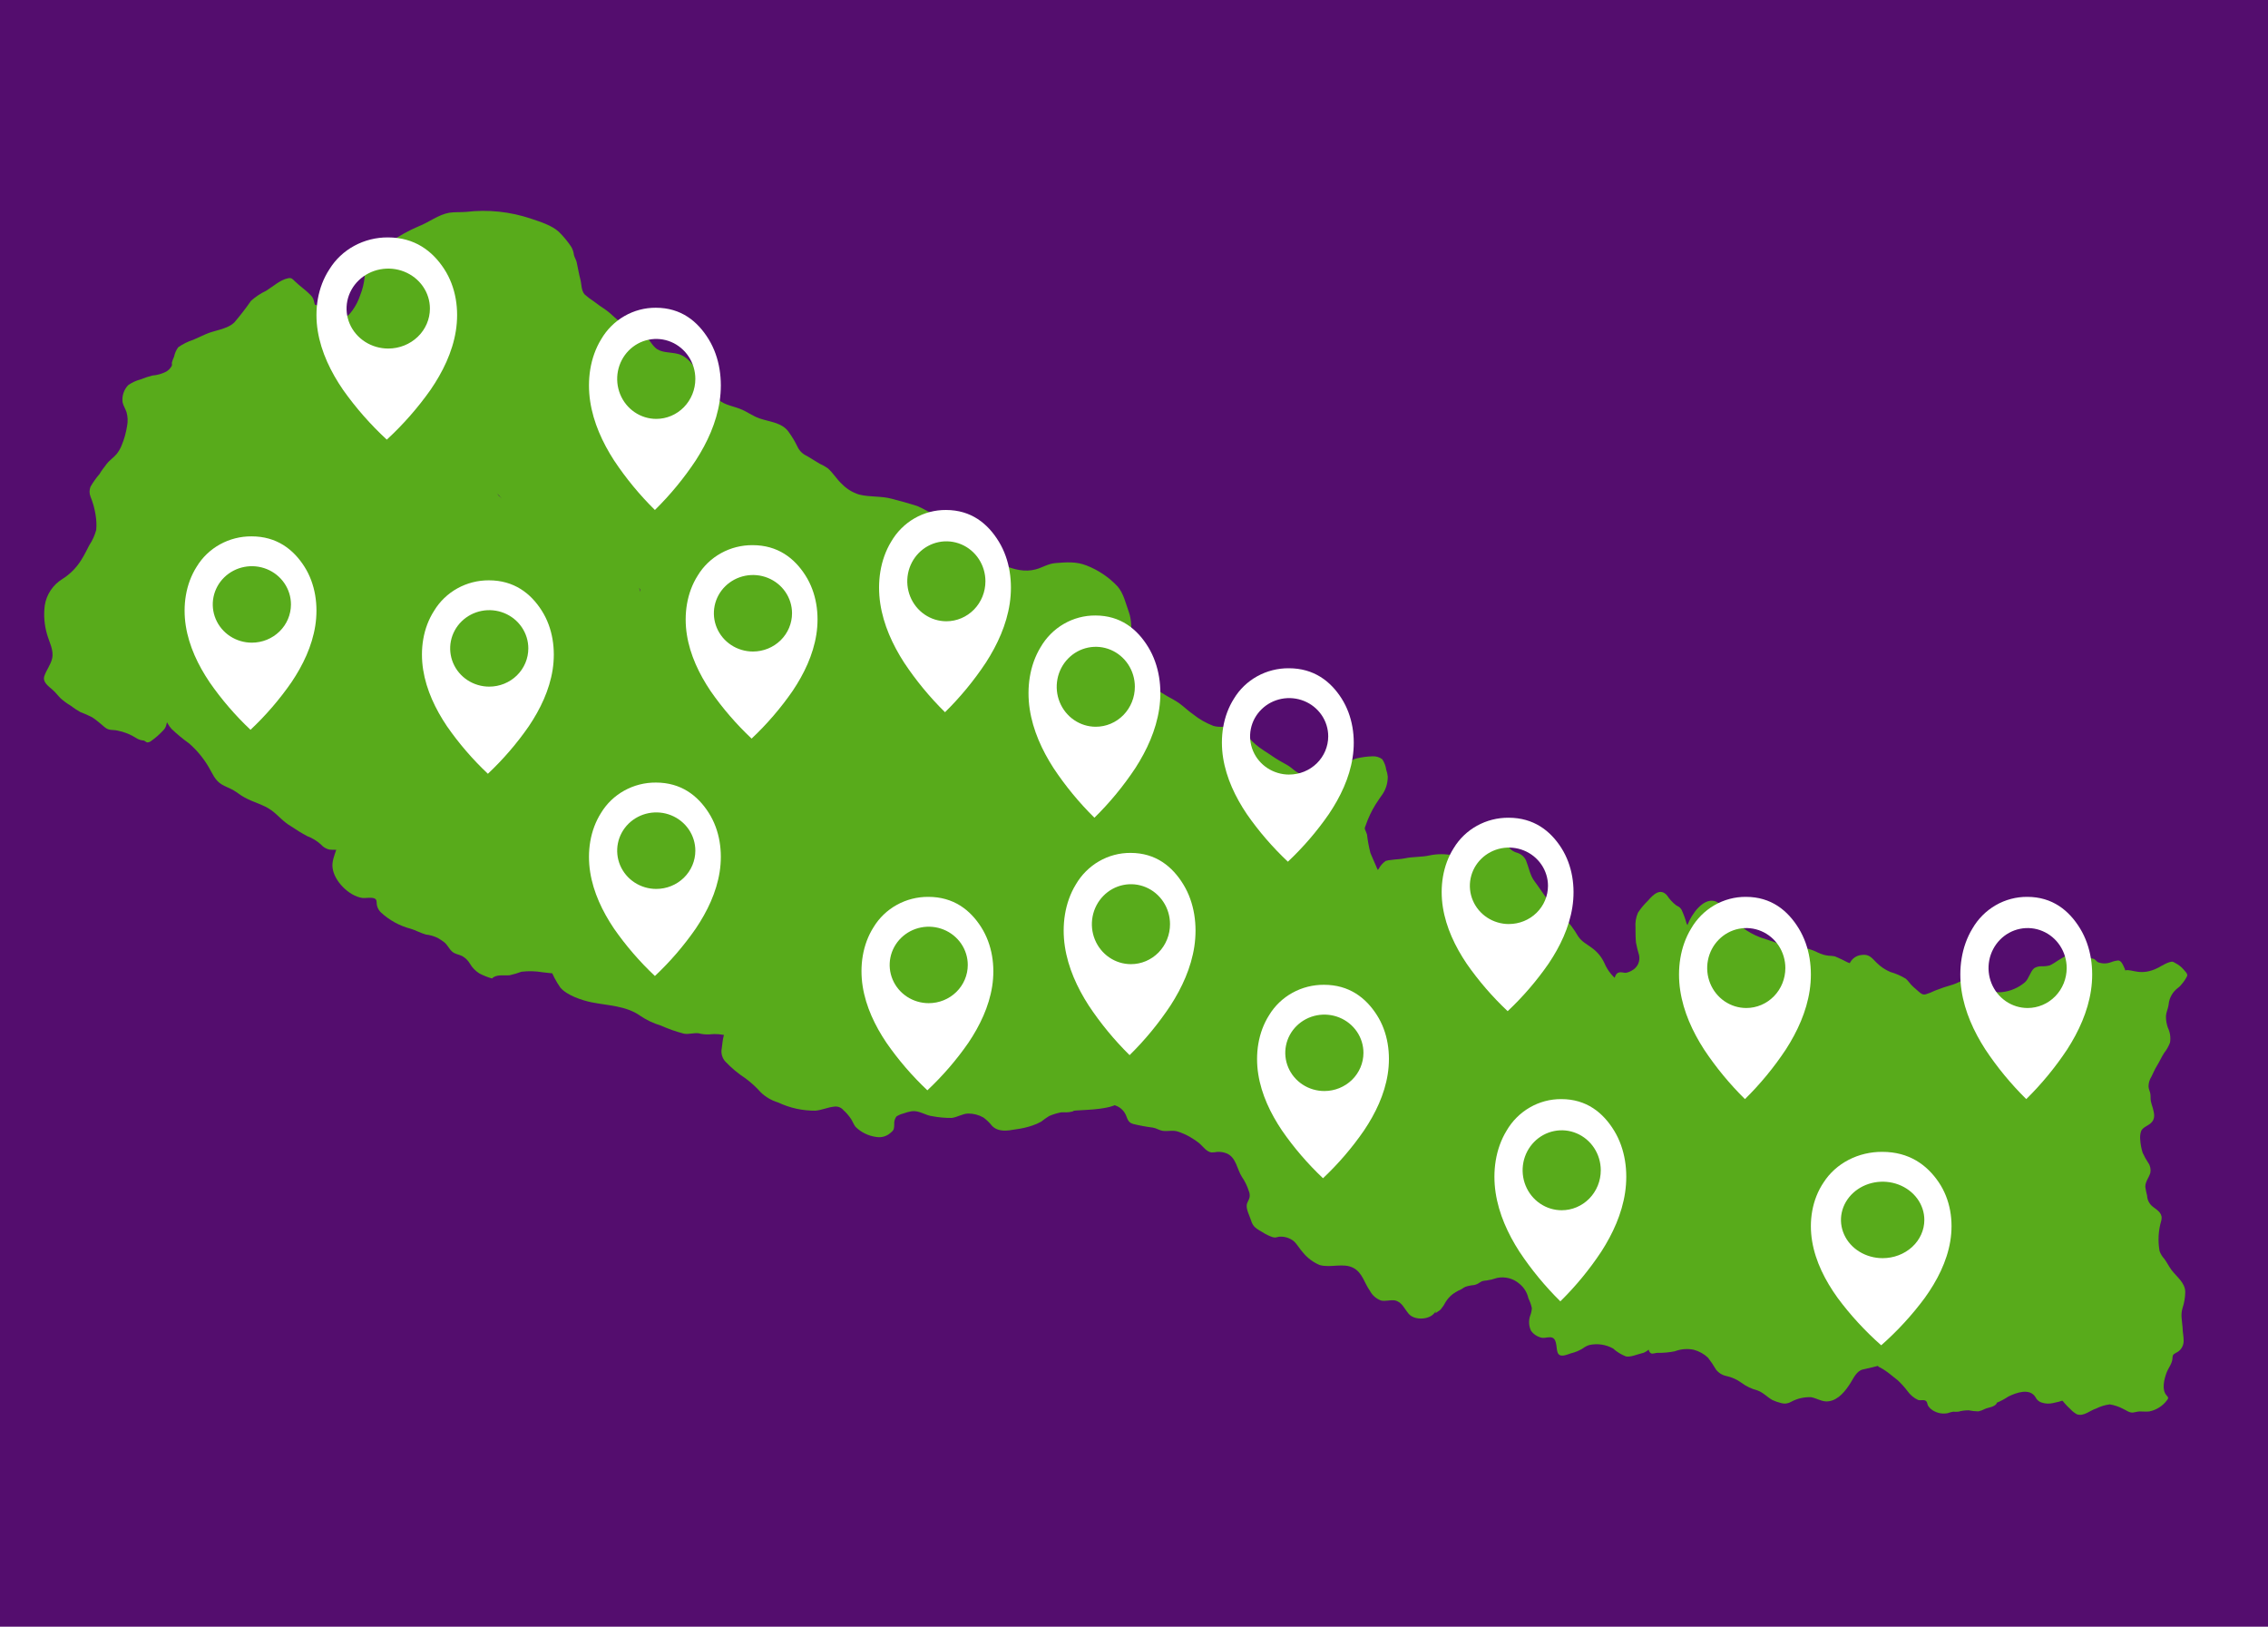 <svg width="258" height="185" viewBox="0 0 258 185" fill="none" xmlns="http://www.w3.org/2000/svg">
<rect width="258" height="185" fill="#540D6E"/>
<g clip-path="url(#clip0_5_257)">
<path d="M127.288 78.022L128.217 75.639C128.538 75.073 128.792 74.471 128.973 73.846C128.973 73.45 128.755 73.055 128.732 72.66C128.664 71.582 128.778 70.603 128.4 69.566C128.022 68.529 127.827 67.515 127.139 66.701C126.153 65.65 124.943 64.834 123.599 64.312C122.413 63.842 121.307 63.945 120.092 64.037C119.204 64.106 118.626 64.541 117.801 64.759C115.411 65.4 112.782 63.613 110.96 62.341C110.259 61.79 109.59 61.201 108.954 60.576C108.23 59.874 107.42 59.268 106.542 58.772C105.846 58.293 105.105 57.883 104.331 57.545C103.385 57.242 102.4 56.972 101.466 56.732C100.246 56.388 98.957 56.56 97.731 56.245C96.976 56.013 96.293 55.59 95.748 55.019C95.175 54.497 94.757 53.764 94.161 53.254C93.87 53.05 93.559 52.875 93.233 52.733C92.74 52.452 92.27 52.125 91.772 51.845C91.306 51.635 90.932 51.265 90.718 50.802C90.428 50.198 90.083 49.623 89.686 49.083C88.942 48.052 87.526 47.977 86.392 47.582C85.596 47.307 84.954 46.791 84.169 46.493C83.109 46.092 82.198 46.035 81.385 45.136C80.721 44.359 80.123 43.529 79.597 42.655C78.961 41.664 78.273 40.529 77.07 40.237C76.234 40.031 75.162 40.151 74.521 39.526C74.022 39.039 73.73 38.381 73.134 37.945C72.538 37.51 71.668 37.303 70.98 36.908C70.201 36.467 69.651 35.762 68.9 35.235C68.43 34.914 67.96 34.605 67.514 34.25C67.15 34.018 66.807 33.755 66.488 33.465C66.104 32.995 66.167 32.319 66.013 31.746C65.858 31.173 65.743 30.468 65.6 29.821C65.531 29.534 65.365 29.294 65.291 29.013C65.255 28.687 65.154 28.371 64.993 28.085C64.581 27.464 64.104 26.888 63.572 26.366C62.764 25.621 61.446 25.22 60.426 24.876C58.051 24.072 55.526 23.805 53.035 24.097C52.4 24.154 51.723 24.097 51.099 24.195C49.85 24.418 48.773 25.3 47.604 25.747C46.51 26.214 45.466 26.79 44.487 27.466C44.18 27.649 43.918 27.898 43.719 28.196C43.521 28.493 43.392 28.831 43.341 29.185C43.863 29.534 43.914 30.463 44.35 30.95C44.81 31.329 45.314 31.652 45.851 31.912C46.216 32.207 46.556 32.533 46.865 32.886C47.177 33.237 47.552 33.526 47.971 33.74C48.181 33.799 48.386 33.876 48.584 33.969C49.22 34.37 49.346 35.218 49.73 35.82C50.114 36.421 50.566 37.017 50.984 37.59C51.365 37.986 51.699 38.425 51.981 38.896C52.124 39.385 52.183 39.895 52.153 40.403C52.222 41.147 52.57 41.836 53.127 42.334C53.465 42.648 53.719 43.042 53.866 43.48C53.973 43.995 54.04 44.518 54.067 45.044C54.111 45.457 54.261 45.852 54.502 46.19C54.809 46.711 54.973 47.304 54.978 47.909C55.018 49.244 54.405 50.498 54.537 51.856C54.681 52.611 54.899 53.35 55.19 54.062C55.273 54.486 55.41 54.898 55.596 55.288C55.809 55.557 56.072 55.783 56.37 55.953C56.856 56.375 57.235 56.907 57.475 57.505C57.715 58.103 57.81 58.749 57.751 59.39C57.67 60.227 57.441 61.052 58.209 61.682C58.882 62.135 59.637 62.45 60.432 62.61C61.275 62.733 62.091 62.998 62.844 63.395C63.751 64.094 64.745 64.672 65.8 65.114C66.775 65.452 67.772 65.739 68.757 66.059C69.341 66.25 69.938 66.396 70.544 66.495C71.232 66.604 72.057 66.552 72.693 66.896C73.678 67.429 69.221 72.344 70.373 72.625C71.312 72.86 72.447 72.453 73.169 73.198C73.524 73.548 73.621 74.063 74.022 74.39C74.423 74.716 79.431 73.479 79.998 73.519C80.565 73.559 81.631 70.889 82.038 71.227C82.445 71.565 82.548 72.241 82.937 72.654C83.252 72.975 83.671 73.152 83.997 73.468C84.427 73.873 84.947 74.17 85.515 74.333C86.212 74.652 86.831 75.117 87.332 75.696C88.346 76.636 89.533 77.37 90.827 77.856C91.972 78.28 92.683 78.561 93.118 79.735C93.37 80.412 93.359 81.231 93.691 81.878C94.024 82.526 94.871 82.801 95.519 83.099C96.51 83.551 97.14 84.6 97.811 85.425C98.481 86.25 98.859 87.098 99.466 87.883C100.134 88.756 100.926 89.528 101.816 90.174C103.059 91.022 104.485 90.879 105.826 91.383C106.481 90.603 107.177 89.859 107.912 89.154C108.737 88.209 109.378 87.115 110.203 86.169C110.696 85.597 111.183 84.943 111.71 84.399C112.415 83.683 113.463 83.184 114.266 82.589C115.6 81.603 116.987 80.509 118.591 80.005C119.048 79.901 119.515 79.851 119.983 79.856C120.556 79.798 121.129 79.609 121.702 79.558C122.4 79.474 123.081 79.28 123.719 78.985C124.28 78.749 124.808 78.441 125.289 78.068C125.659 77.698 126.087 77.391 126.555 77.157C126.463 77.226 126.463 77.283 127.288 78.022Z" fill="#58AB1B"/>
<path d="M37.749 37.751C37.13 36.822 35.962 35.459 35.715 34.256C35.665 34.005 35.544 33.774 35.366 33.591C34.822 33.018 34.094 32.531 33.515 31.964C33.258 31.706 33.149 31.569 32.759 31.649C31.871 31.826 31.04 32.6 30.267 33.075C29.64 33.369 29.06 33.756 28.548 34.221C27.96 35.069 27.329 35.885 26.657 36.668C25.855 37.458 24.365 37.562 23.386 38.014L21.988 38.644C21.375 38.84 20.795 39.127 20.269 39.498C20.041 39.815 19.883 40.176 19.805 40.558C19.697 40.782 19.611 41.016 19.547 41.257C19.547 41.366 19.581 41.475 19.547 41.595C19.395 41.884 19.162 42.123 18.877 42.282C18.39 42.525 17.86 42.67 17.318 42.712C16.876 42.828 16.442 42.971 16.018 43.142C15.513 43.274 15.034 43.491 14.603 43.784C14.348 44.042 14.157 44.357 14.044 44.701C13.93 45.046 13.898 45.413 13.949 45.772C14.041 46.156 14.264 46.494 14.391 46.866C14.537 47.377 14.56 47.914 14.459 48.436C14.338 49.224 14.119 49.994 13.806 50.728C13.672 51.048 13.495 51.349 13.279 51.621C12.941 52.04 12.471 52.32 12.133 52.767C11.795 53.214 11.56 53.501 11.32 53.913C10.936 54.358 10.595 54.838 10.3 55.346C10.151 55.713 10.151 56.124 10.3 56.492C10.571 57.154 10.763 57.846 10.873 58.554C10.971 59.121 10.996 59.699 10.947 60.273C10.777 60.89 10.51 61.476 10.156 62.009C9.859 62.582 9.584 63.155 9.217 63.728C8.673 64.593 7.941 65.324 7.074 65.865C6.547 66.192 6.097 66.629 5.755 67.146C5.413 67.663 5.187 68.248 5.092 68.861C4.951 69.956 5.039 71.068 5.35 72.127C5.596 73.021 6.157 73.96 5.923 74.917C5.762 75.605 5.275 76.201 5.046 76.888C4.817 77.576 5.504 78.034 5.997 78.464C6.335 78.756 6.57 79.094 6.885 79.409C7.239 79.726 7.623 80.008 8.031 80.251C8.393 80.53 8.777 80.781 9.177 81.002C9.624 81.164 10.06 81.356 10.483 81.575C10.993 81.901 11.451 82.325 11.933 82.721C12.414 83.116 12.803 82.967 13.336 83.082C14.135 83.234 14.896 83.542 15.577 83.987C15.808 84.124 16.07 84.202 16.339 84.216C16.488 84.25 16.619 84.411 16.74 84.434C16.914 84.433 17.083 84.37 17.215 84.256C17.7 83.91 18.149 83.516 18.556 83.082C18.951 82.686 18.905 82.365 19.077 81.861C19.21 81.573 19.318 81.274 19.398 80.967C19.616 79.495 20.544 78.487 21.329 77.283C21.7 76.596 22.018 75.882 22.28 75.146C22.463 74.757 22.721 74.401 22.887 74.001C24.033 71.285 25.471 68.672 26.508 65.905C26.766 65.217 26.967 64.501 27.236 63.819C27.568 62.983 27.975 62.181 28.325 61.35C28.978 59.797 29.47 58.193 30.192 56.658C30.801 55.442 31.51 54.278 32.312 53.18C33.051 52.086 33.727 50.957 34.432 49.84C35.08 48.923 35.627 47.94 36.065 46.906C36.328 46.141 36.552 45.363 36.735 44.574C36.943 43.917 37.098 43.245 37.199 42.563C37.239 42.059 37.314 41.549 37.32 41.051C37.325 40.552 37.148 40.163 37.13 39.71C37.119 39.195 37.195 38.682 37.354 38.192C37.589 37.55 37.984 37.275 37.749 37.751Z" fill="#58AB1B"/>
<path d="M73.237 71.457C73.157 70.139 73.088 68.787 72.905 67.48C72.774 66.986 72.582 66.511 72.332 66.065C72.115 65.469 71.74 64.943 71.249 64.541C70.887 64.266 70.504 64.019 70.103 63.802C69.627 63.488 69.172 63.143 68.74 62.771C67.792 62.072 66.746 61.52 65.635 61.132C64.523 60.685 63.48 60.187 62.323 59.849C61.309 59.601 60.36 59.14 59.538 58.497C59.095 58.141 58.648 57.792 58.198 57.448C57.688 57.145 57.206 56.796 56.76 56.405C56.423 55.888 56.165 55.325 55.992 54.732C55.851 54.478 55.729 54.214 55.625 53.942C55.568 53.438 55.609 52.928 55.745 52.441C55.849 51.661 55.82 50.865 55.872 50.086C55.834 49.334 55.725 48.588 55.545 47.857C55.532 47.541 55.49 47.226 55.419 46.917C55.316 46.602 55.133 46.345 55.024 46.018C54.852 45.392 54.73 44.755 54.657 44.11C54.591 43.56 54.591 43.004 54.657 42.454C54.647 41.867 54.536 41.286 54.33 40.736C54.012 39.521 53.298 38.447 52.302 37.682C51.993 37.453 51.66 37.275 51.357 37.046C50.961 36.731 50.647 36.327 50.44 35.865C49.867 34.806 49.415 33.654 48.773 32.634C48.446 32.047 48.019 31.522 47.512 31.081C46.848 30.566 46.092 30.405 45.398 29.976C44.47 29.403 43.995 28.669 42.78 29.07C42.276 29.26 41.865 29.638 41.634 30.125C41.488 30.577 41.435 31.055 41.479 31.528C41.407 32.23 41.237 32.919 40.975 33.574C40.773 34.188 40.478 34.768 40.099 35.293C39.972 35.453 39.715 35.831 39.526 35.911C39.337 35.992 39.526 36.003 39.211 35.911C39.033 35.865 38.798 35.596 38.638 35.499C38.477 35.401 38.185 35.287 37.956 35.189C37.285 34.965 36.597 34.795 35.899 34.679C35.542 34.555 35.155 34.548 34.793 34.658C34.432 34.768 34.115 34.99 33.888 35.293C33.673 35.48 33.501 35.712 33.384 35.972C33.268 36.232 33.209 36.514 33.212 36.799C33.321 37.434 33.487 38.057 33.71 38.661C33.818 38.985 33.942 39.302 34.083 39.612C34.366 40.07 34.591 40.56 34.753 41.074C34.913 42.019 34.278 43.067 33.836 43.881C33.342 44.67 32.92 45.502 32.576 46.367C32.412 47.12 32.35 47.891 32.392 48.659C32.394 49.347 32.334 50.033 32.215 50.71C32.006 51.433 31.656 52.107 31.184 52.693C30.611 53.461 30.038 54.205 29.499 54.984C29.156 55.57 28.725 56.099 28.221 56.554C27.5 57.127 26.812 57.7 26.102 58.273C25.593 58.663 25.105 59.08 24.641 59.522C24.095 60.114 23.624 60.77 23.237 61.476C22.12 63.304 20.882 65.229 20.808 67.446C20.824 68.069 20.735 68.691 20.544 69.285C20.175 70.115 19.652 70.867 19.003 71.502C18.31 72.213 17.536 72.94 17.404 73.983C17.192 75.702 17.049 77.495 17.679 79.186C17.983 79.988 18.482 80.687 18.745 81.517C18.896 82.025 19.156 82.495 19.507 82.892C20.14 83.494 20.814 84.051 21.524 84.56C22.402 85.329 23.151 86.234 23.741 87.241C24.194 88.003 24.434 88.736 25.231 89.218C25.666 89.481 26.153 89.636 26.589 89.894C27.024 90.151 27.385 90.467 27.815 90.69C28.835 91.263 29.952 91.481 30.903 92.174C31.676 92.747 32.221 93.463 33.074 93.95C33.679 94.367 34.306 94.75 34.954 95.096C35.529 95.311 36.058 95.634 36.512 96.047C36.758 96.331 37.087 96.531 37.452 96.62C37.956 96.677 38.511 96.62 39.027 96.677C39.428 96.723 40.121 96.987 40.488 96.757C40.77 96.516 40.999 96.219 41.161 95.885C41.323 95.55 41.413 95.186 41.428 94.815C41.474 94.076 41.348 93.349 41.382 92.615C41.459 91.908 41.653 91.219 41.955 90.576C42.264 89.739 42.419 88.857 42.717 88.02C43.035 87.211 43.469 86.453 44.006 85.769C44.39 85.23 44.745 84.674 45.083 84.101C45.454 83.314 45.928 82.58 46.493 81.918C46.941 81.523 47.438 81.186 47.971 80.916C48.784 80.385 49.625 79.899 50.492 79.46C52.008 78.883 53.575 78.45 55.173 78.166C56.233 77.925 57.258 77.564 58.295 77.232C59.137 76.963 60.014 76.796 60.85 76.51C61.42 76.295 61.97 76.032 62.495 75.725C63.692 75.095 64.964 74.613 66.133 73.949C67.214 73.36 68.371 72.922 69.571 72.648C70.43 72.436 71.341 72.459 72.2 72.236C72.16 72.247 72.12 72.247 73.237 71.457Z" fill="#58AB1B"/>
<path d="M81.998 75.679C82.129 74.613 82.439 73.387 81.705 72.476C81.403 72.102 81.024 71.797 80.594 71.582C79.871 71.377 79.122 71.281 78.371 71.296C77.936 71.235 77.497 71.214 77.059 71.233C76.514 71.306 75.959 71.263 75.432 71.107C74.326 70.706 73.799 69.892 73.14 68.981C72.954 68.639 72.694 68.344 72.378 68.116C71.629 67.865 70.841 67.748 70.052 67.772C69.275 67.694 68.491 67.747 67.731 67.927C67.07 68.151 66.453 68.49 65.909 68.93C65.111 69.52 64.409 70.231 63.83 71.038C63.609 71.419 63.265 71.713 62.856 71.875C62.063 72.211 61.177 72.26 60.352 72.012C59.74 71.696 59.113 71.411 58.473 71.158C57.872 71.041 57.292 70.832 56.754 70.54C56.34 70.228 55.84 70.05 55.322 70.03C54.748 70.035 54.178 69.924 53.649 69.703C53.208 69.504 52.738 69.376 52.256 69.325C51.912 69.314 51.577 69.21 51.288 69.021C50.285 68.448 49.059 69.732 48.051 69.021C47.822 68.867 47.816 68.792 47.541 68.821C47.293 68.879 47.058 68.982 46.848 69.124C46.069 69.548 45.391 70.134 44.86 70.843C44.516 71.29 44.23 71.783 43.88 72.23C43.541 72.701 43.049 73.039 42.488 73.187C42.104 73.307 42.115 73.301 41.794 73.141C41.492 72.998 41.179 72.876 40.861 72.774C39.778 72.385 38.569 72.47 37.423 72.201C36.7 71.946 35.907 71.968 35.2 72.264C34.709 72.477 34.234 72.726 33.779 73.009C33.626 73.131 33.507 73.29 33.433 73.471C33.359 73.652 33.333 73.849 33.356 74.043C33.38 74.237 33.452 74.422 33.568 74.58C33.683 74.738 33.836 74.864 34.014 74.945C34.587 75.306 35.446 75.272 36.099 75.473C36.615 75.633 37.096 75.902 37.595 76.109C38.414 76.447 39.526 76.831 39.772 77.827C39.821 78.301 39.792 78.779 39.686 79.243C39.604 79.823 39.573 80.41 39.594 80.996C39.715 81.823 39.737 82.661 39.663 83.494C39.563 83.852 39.495 84.218 39.463 84.588C39.507 84.979 39.595 85.363 39.726 85.734C39.902 86.266 39.936 86.835 39.823 87.384C39.71 87.933 39.456 88.442 39.084 88.862C38.597 89.435 38.185 90.134 37.709 90.747C37.234 91.36 36.879 91.99 37.136 92.764C37.428 93.413 37.793 94.026 38.225 94.592C39.027 95.95 37.652 97.262 37.83 98.682C38.002 100.201 39.697 101.897 41.199 102.12C41.594 102.177 42.425 101.971 42.728 102.263C42.843 102.372 42.831 102.498 42.849 102.647C42.849 102.863 42.895 103.077 42.983 103.274C43.071 103.471 43.199 103.648 43.359 103.793C44.311 104.669 45.464 105.299 46.716 105.626C47.289 105.798 47.862 106.119 48.435 106.28C48.906 106.332 49.365 106.464 49.793 106.669C50.059 106.822 50.316 106.993 50.56 107.179C50.904 107.471 51.093 107.918 51.431 108.222C51.769 108.526 52.176 108.531 52.577 108.732C52.94 108.937 53.242 109.233 53.454 109.591C53.717 110.045 54.087 110.429 54.531 110.708C54.991 110.949 55.475 111.141 55.975 111.281C56.427 110.777 57.378 110.972 57.969 110.915C58.428 110.812 58.88 110.678 59.321 110.514C60.123 110.417 60.936 110.438 61.733 110.577C62.872 110.741 64.027 110.76 65.17 110.634C65.57 110.612 65.956 110.477 66.282 110.244C66.379 110.164 66.494 109.987 66.591 109.889C66.975 109.528 67.428 109.253 67.817 108.898C68.296 108.469 68.713 107.976 69.055 107.431C69.505 106.804 69.809 106.083 69.943 105.323C69.977 104.804 69.977 104.283 69.943 103.764C69.983 102.978 69.983 102.19 69.943 101.404C69.823 100.373 69.267 99.439 68.963 98.459C68.39 96.614 68.769 94.695 69.399 92.919C70.082 91.101 70.942 89.355 71.966 87.705C72.911 86.106 73.902 84.565 74.996 83.07C75.432 82.497 75.821 81.861 76.251 81.271C76.681 80.681 77.162 80.182 77.54 79.592C78.044 78.801 78.176 77.873 78.726 77.106C79.66 75.708 80.978 74.82 81.998 75.679Z" fill="#58AB1B"/>
<path d="M95.244 106.245C95.186 105.982 94.275 103.031 94.51 102.005C94.675 101.583 94.867 101.172 95.083 100.774C95.554 99.872 95.891 98.907 96.086 97.909C96.14 97.13 96.129 96.348 96.052 95.571C96.082 94.722 95.898 93.879 95.519 93.119C94.946 92.162 94.218 91.211 94.126 90.054C93.989 88.421 94.78 87.155 95.731 85.929C97.129 84.135 96.877 81.798 95.553 80.01C94.812 79.147 93.872 78.476 92.814 78.057C92.366 77.802 91.938 77.51 91.537 77.186C91.027 76.859 90.476 76.601 89.898 76.418C88.552 75.942 87.354 75.272 86.059 74.699C84.765 74.126 84.736 72.98 84.174 71.771C83.733 70.826 83.183 70.855 82.215 71.118C81.658 71.223 81.126 71.431 80.645 71.731C80.21 72.058 79.889 72.534 79.499 72.877C78.796 73.366 78.196 73.989 77.735 74.711C77.408 75.341 77.059 75.96 76.721 76.59C75.925 78.104 74.666 79.325 73.128 80.073C71.825 80.63 70.577 81.311 69.404 82.107C69.062 82.47 68.648 82.759 68.189 82.955C67.362 83.233 66.5 83.391 65.628 83.425C64.998 83.425 64.586 82.778 63.967 82.886C63.586 83.013 63.231 83.207 62.918 83.459C62.501 83.643 62.114 83.891 61.773 84.193C61.414 84.791 61.109 85.42 60.862 86.072C60.614 86.458 60.474 86.903 60.455 87.361C60.455 87.934 60.168 88.771 60.283 89.344C60.363 89.75 60.638 89.916 60.856 90.272C61.189 90.815 61.298 91.466 61.16 92.088C61.039 92.81 60.724 93.423 60.667 94.162C60.562 95.042 60.633 95.934 60.879 96.786C61.166 97.456 61.514 98.098 61.916 98.705C62.095 99.072 62.333 99.406 62.62 99.697C62.964 100.023 63.423 100.206 63.766 100.533C63.933 100.702 64.051 100.914 64.108 101.145C64.164 101.376 64.157 101.618 64.087 101.845C64.013 102.384 64.087 102.853 64.024 103.381C63.971 104.368 63.666 105.325 63.136 106.159C62.747 106.623 61.99 106.87 61.99 107.552C62.002 108.423 62.197 109.282 62.563 110.072C62.861 110.868 63.257 111.622 63.743 112.318C64.505 113.212 66.207 113.768 67.29 113.991C69.146 114.364 71.226 114.381 72.825 115.521C73.548 116.012 74.342 116.388 75.179 116.638C76.029 117.017 76.909 117.326 77.809 117.561C78.382 117.658 78.915 117.44 79.476 117.515C79.865 117.617 80.267 117.66 80.668 117.641C81.393 117.549 82.13 117.613 82.828 117.83C84.089 118.168 85.297 117.44 86.306 116.684C87.222 115.991 88.025 115.097 89.016 114.536C89.712 114.147 90.372 113.697 90.987 113.189C91.85 112.439 92.535 111.505 92.992 110.456C93.313 109.82 93.565 109.161 93.863 108.52C94.198 107.848 94.679 107.261 95.272 106.801C96.189 105.97 97.278 105.288 95.244 106.245Z" fill="#58AB1B"/>
<path d="M138.037 83.964C137.017 83.964 134.026 84.313 133.35 83.001C133.225 82.645 133.124 82.282 133.046 81.913C132.754 81.013 132.657 80.354 131.797 79.787C131.499 79.592 131.047 79.42 130.869 79.094C130.761 78.721 130.749 78.327 130.835 77.948C130.863 77.3 130.617 77.232 130.348 76.728C130.13 76.321 130.233 75.903 129.912 75.513C129.804 75.376 129.677 75.261 129.563 75.118C129.285 74.725 128.949 74.377 128.566 74.086C127.649 73.513 126.366 73.634 125.346 73.599C124.604 73.553 123.86 73.553 123.117 73.599C122.035 73.661 120.966 73.865 119.937 74.207C119.514 74.402 119.126 74.667 118.792 74.992C118.045 75.652 117.229 76.228 116.357 76.71C115.858 76.974 115.285 77.066 114.77 77.283C114.036 77.604 113.435 78.137 112.667 78.429C111.762 78.739 110.805 78.91 109.882 79.186C109.013 79.467 108.113 79.638 107.201 79.695C106.553 79.767 105.918 79.923 105.31 80.159C104.569 80.352 103.814 80.492 103.053 80.578C102.203 80.775 101.384 81.087 100.618 81.506C100.361 81.624 100.114 81.762 99.879 81.918C99.592 82.13 99.495 82.4 99.266 82.64C98.458 83.517 96.974 83.322 95.926 83.356C94.877 83.391 93.634 84.204 92.551 84.502C92.127 84.628 91.319 84.783 91.05 85.144C90.858 85.525 90.695 85.919 90.563 86.324C90.093 87.316 90.66 88.181 91.027 89.149C91.352 89.857 91.546 90.618 91.6 91.395C91.545 91.952 91.574 92.514 91.686 93.062C91.85 93.714 92.071 94.35 92.345 94.964C92.726 95.603 93.074 96.261 93.388 96.935C93.96 98.482 93.743 100.224 94.533 101.708C94.771 102.303 94.962 102.916 95.106 103.541C95.255 103.948 95.616 104.154 95.737 104.521C97.26 104.595 98.687 103.639 99.936 102.871C102.228 101.49 109.103 113.218 111.475 112.003C113.079 111.173 114.002 103.782 115.812 103.679C117.067 103.604 114.386 97.124 115.589 96.666C117.059 96.126 118.463 95.418 119.771 94.558C120.741 93.885 121.552 93.009 122.149 91.991C122.924 90.974 123.88 90.107 124.968 89.435C125.68 88.89 126.465 88.447 127.3 88.118C128.182 87.797 129.127 87.642 130.01 87.321C130.755 87.052 131.236 86.49 131.912 86.101C132.563 85.809 133.267 85.651 133.98 85.637C134.777 85.528 135.562 85.368 136.358 85.259C136.63 85.223 136.905 85.223 137.177 85.259C137.475 85.236 137.865 85.379 138.037 83.964Z" fill="#58AB1B"/>
<path d="M159.27 100.201C158.382 100.109 157.58 100.058 156.978 99.313C156.785 99.05 156.631 98.76 156.52 98.454C156.319 97.972 156.084 97.491 155.895 97.01C155.717 96.319 155.587 95.616 155.506 94.907C155.439 94.712 155.363 94.521 155.276 94.334C155.213 94.122 155.276 94.145 155.374 93.819C155.651 93.018 156.014 92.249 156.457 91.527C156.737 91.085 157.03 90.662 157.339 90.22C157.689 89.652 157.871 88.997 157.866 88.33C157.844 88.064 157.786 87.802 157.694 87.55C157.635 87.121 157.48 86.71 157.242 86.347C156.912 86.103 156.505 85.985 156.096 86.015C155.517 86.036 154.942 86.111 154.377 86.239C153.603 86.393 153.271 87.006 152.658 87.43C152.416 87.586 152.154 87.707 151.879 87.791C151.361 87.995 150.826 88.153 150.28 88.261C149.539 88.341 148.789 88.273 148.075 88.06C147.404 87.877 146.997 87.321 146.407 86.995C145.817 86.668 145.302 86.387 144.763 86.015C144.138 85.574 143.422 85.178 142.849 84.68C142.001 83.947 141.365 82.904 140.174 82.698C139.446 82.572 138.759 82.772 138.031 82.555C137.204 82.24 136.431 81.799 135.739 81.248C135.195 80.876 134.725 80.406 134.192 80.016C133.745 79.69 133.258 79.443 132.789 79.18C131.944 78.682 131.125 78.141 130.336 77.558C129.876 77.106 129.341 76.736 128.755 76.464C128.155 76.364 127.54 76.419 126.967 76.624C126.498 76.768 126.286 77.198 125.936 77.472C125.736 77.617 125.544 77.774 125.363 77.942C125.147 78.268 124.988 78.629 124.893 79.008C124.743 79.435 124.482 79.814 124.137 80.108C123.077 81.031 121.353 81.294 120.029 81.546C117.944 81.953 116.741 83.546 115.709 85.282C115.127 86.254 114.658 87.29 114.311 88.37C114.094 89.057 113.927 89.361 114.157 90.014C114.46 90.891 114.913 91.584 114.873 92.535C114.802 93.118 114.679 93.693 114.506 94.254C114.374 94.896 114.323 95.56 114.248 96.213C114.134 96.736 114.134 97.278 114.248 97.8C114.427 98.444 114.46 99.119 114.346 99.777C114.264 100.392 114.043 100.98 113.698 101.496C113.286 102.069 112.736 102.544 112.34 103.163C112.001 103.605 111.561 103.959 111.057 104.194C110.711 104.467 110.324 104.684 109.911 104.836C109.343 104.941 108.787 105.108 108.255 105.335C107.777 105.521 107.325 105.768 106.909 106.068C106.583 106.468 106.414 106.973 106.433 107.489C106.295 108.051 106.253 108.632 106.307 109.208C106.399 109.586 106.599 109.569 106.949 109.649C107.39 109.808 107.855 109.89 108.324 109.889C108.716 109.81 109.1 109.693 109.47 109.54C110.166 109.264 110.921 109.169 111.664 109.265C112.123 109.339 112.581 109.448 113.039 109.54C114.128 109.763 115.205 110.153 116.317 110.285C117.697 110.445 119.055 110.056 120.413 110.451C121.668 110.818 122.705 111.465 124.04 111.327C124.951 111.219 125.873 111.219 126.784 111.327C128.142 111.522 128.956 112.473 130.119 113.109C130.574 113.335 131.045 113.526 131.528 113.682C131.947 113.88 132.305 114.187 132.565 114.57C132.767 114.803 132.948 115.055 133.104 115.321C133.215 115.599 133.365 115.859 133.551 116.094C134.03 116.538 134.626 116.837 135.269 116.954C135.776 117.03 136.289 117.049 136.799 117.011C137.129 117.003 137.455 116.945 137.767 116.839C138.105 116.69 138.429 116.512 138.736 116.306C138.956 116.208 139.197 116.164 139.438 116.177C139.679 116.189 139.913 116.259 140.122 116.381C140.367 116.495 140.635 116.552 140.905 116.547C141.175 116.542 141.44 116.476 141.681 116.352C142.345 116.071 143.073 116.031 143.692 115.653C144.192 115.279 144.752 114.992 145.347 114.805C145.644 114.753 145.937 114.68 146.224 114.588C146.975 114.313 147.135 113.539 147.502 112.909C148.034 111.848 148.793 110.917 149.725 110.182C150.538 109.609 151.363 108.789 152.326 108.497C152.805 108.399 153.255 108.189 153.638 107.884C154.045 107.512 154.388 107.071 154.784 106.698C155.795 105.738 156.578 104.563 157.075 103.261C157.204 102.958 157.356 102.665 157.528 102.384C157.956 101.546 158.459 100.749 159.029 100C159.465 99.496 159.923 99.416 159.27 100.201Z" fill="#58AB1B"/>
<path d="M187.447 113.378C186.524 113.281 185.814 113.172 185.155 112.462C184.903 112.171 184.612 111.916 184.29 111.705C183.503 111.168 182.887 110.416 182.514 109.54C182.224 108.902 181.783 108.343 181.231 107.912C180.617 107.414 179.964 107.162 179.512 106.469C179.065 105.691 178.525 104.971 177.902 104.326C177.638 104.085 177.329 103.953 177.037 103.724C176.63 103.266 176.275 102.764 175.977 102.229C175.49 101.558 175.043 100.865 174.544 100.201C174.046 99.536 173.92 98.659 173.587 97.84C173.489 97.637 173.349 97.456 173.178 97.309C173.006 97.163 172.806 97.053 172.591 96.986C172.351 96.922 172.128 96.811 171.932 96.66C171.782 96.509 171.621 96.369 171.45 96.242C171.114 96.085 170.742 96.022 170.373 96.058C169.721 95.919 169.039 96.043 168.477 96.402C167.978 96.723 167.526 97.181 167.016 97.473C166.506 97.766 165.801 97.37 165.297 97.284C164.417 97.101 163.508 97.101 162.627 97.284C161.693 97.496 160.748 97.416 159.814 97.617C159.298 97.725 158.783 97.72 158.273 97.8C158.053 97.809 157.835 97.848 157.625 97.915C157.293 98.152 157.02 98.464 156.829 98.826C156.548 99.181 155.918 99.805 155.993 100.241C155.87 100.487 155.761 100.739 155.666 100.997C155.501 101.316 155.316 101.625 155.11 101.919C154.761 102.492 154.308 103.019 153.993 103.638C153.787 104.039 153.706 104.274 153.311 104.429C153.116 104.509 152.91 104.561 152.71 104.624C152.369 104.731 152.023 104.817 151.673 104.882C150.593 105.15 149.565 105.596 148.63 106.199C148.229 106.446 147.799 106.595 147.387 106.812C146.974 107.03 147.055 107.082 146.877 107.466C146.689 107.822 146.568 108.211 146.522 108.611C146.522 108.772 146.447 109.144 146.602 109.287C146.854 109.511 147.57 109.488 147.891 109.534C148.753 109.606 149.574 109.935 150.246 110.479C150.687 110.886 151.014 111.407 151.438 111.837C152.152 112.601 152.649 113.543 152.876 114.564C153.053 115.28 153.099 116.363 153.529 116.988C153.65 117.13 153.796 117.251 153.959 117.343C154.36 117.662 154.721 118.027 155.036 118.432C155.855 119.371 156.755 120.408 158.067 120.66C158.446 120.692 158.811 120.82 159.127 121.033C159.362 121.248 159.535 121.523 159.625 121.829C159.831 122.322 160.055 122.832 160.198 123.336C160.339 123.888 160.519 124.43 160.736 124.957C161.017 125.49 161.579 125.754 162.02 126.143C162.593 126.642 163.194 127.18 163.802 127.639C164.495 128.107 165.23 128.511 165.996 128.848C166.305 129.002 166.626 129.088 166.936 129.226C167.437 129.489 167.903 129.814 168.322 130.194C168.916 130.781 169.662 131.19 170.476 131.374C170.761 131.391 171.046 131.391 171.33 131.374C171.664 131.41 171.993 131.476 172.316 131.569C173.037 131.718 173.759 131.363 174.51 131.495C175.587 131.684 176.624 131.993 177.564 131.271C178.503 130.549 179.03 129.134 179.609 128.034C180.377 126.556 180.933 124.934 181.844 123.531C182.189 123.019 182.472 122.466 182.686 121.886C182.898 121.06 183.232 120.27 183.677 119.543C184.179 118.752 184.594 117.908 184.915 117.028C185.076 116.654 185.267 116.294 185.487 115.951C185.756 115.427 186.103 114.947 186.519 114.53C186.668 114.415 186.811 114.398 186.971 114.295C187.39 114.049 187.728 113.43 187.447 113.378Z" fill="#58AB1B"/>
<path d="M198.213 111.155L196.127 110.903C195.828 110.9 195.536 110.811 195.286 110.647C195.036 110.482 194.839 110.249 194.718 109.975C194.425 109.534 194.11 109.099 193.824 108.652C193.251 107.729 193.085 106.641 192.386 105.787C192.173 105.561 191.995 105.304 191.859 105.025C191.711 104.489 191.52 103.965 191.286 103.461C191.068 103.117 190.948 103.129 190.661 102.951C190.266 102.645 189.926 102.275 189.653 101.857C188.879 100.917 188.043 101.759 187.47 102.43C187.036 102.845 186.652 103.308 186.324 103.81C186.096 104.341 186.002 104.919 186.049 105.495C186.049 106.068 186.049 106.641 186.106 107.214C186.199 107.693 186.315 108.167 186.456 108.635C186.528 108.967 186.491 109.313 186.351 109.623C186.21 109.933 185.974 110.189 185.677 110.353C185.453 110.498 185.201 110.596 184.938 110.64C184.697 110.64 184.479 110.548 184.244 110.583C183.775 110.64 183.712 111.155 183.545 111.528C183.171 112.497 182.871 113.493 182.646 114.507C182.348 115.619 181.764 116.57 181.672 117.739C181.648 118.268 181.592 118.797 181.506 119.32C181.259 120.466 180.234 121.159 179.495 122.024C178.956 122.66 178.389 123.256 177.776 123.846C177.208 124.413 176.751 125.082 176.429 125.817C176.177 126.338 175.948 126.877 175.725 127.41C175.501 127.943 175.427 128.349 174.9 128.63C174.561 128.808 174.211 128.963 173.851 129.094C173.324 129.295 172.803 129.14 172.264 129.272C171.932 129.352 171.628 129.512 171.29 129.581C170.889 129.649 170.482 129.68 170.076 129.673C169.59 129.597 169.118 129.455 168.672 129.249C168.282 129.146 167.767 128.962 167.434 129.22C167.116 129.562 166.848 129.948 166.638 130.366C166.442 130.62 166.267 130.891 166.117 131.174C165.83 131.747 165.979 132.893 166.609 133.237C167.44 133.678 168.328 133.735 168.328 134.841C168.322 135.328 168.249 135.812 168.11 136.279C168.024 136.577 167.916 136.88 167.807 137.173C167.742 137.375 167.63 137.56 167.48 137.711C166.764 138.502 165.87 139.081 165.143 139.854C164.883 140.153 164.654 140.477 164.461 140.822C164.008 141.533 163.355 142.008 163.12 142.879C162.828 143.951 163.79 144.839 163.624 145.858C163.574 146.042 163.502 146.218 163.412 146.386C163.262 146.784 163.191 147.209 163.206 147.635C163.208 148.209 163.244 148.783 163.315 149.353C163.487 149.181 163.716 149.101 163.888 148.924C164.11 148.657 164.302 148.367 164.461 148.059C164.854 147.433 165.439 146.951 166.128 146.683C166.397 146.552 166.632 146.323 166.896 146.202C167.052 146.154 167.214 146.123 167.377 146.111C167.621 146.041 167.859 145.951 168.087 145.841C168.415 145.727 168.756 145.656 169.102 145.629C169.511 145.569 169.913 145.471 170.305 145.337C170.749 145.245 171.209 145.257 171.648 145.371C172.087 145.485 172.494 145.699 172.837 145.996C173.363 146.416 173.727 147.005 173.868 147.663C174.046 148.015 174.176 148.389 174.258 148.775C174.241 149.076 174.175 149.372 174.063 149.651C173.968 149.931 173.929 150.227 173.949 150.522C173.968 150.817 174.046 151.105 174.178 151.37C174.427 151.71 174.778 151.96 175.18 152.086C175.622 152.247 175.851 152.086 176.269 152.086C177.157 152.035 176.997 153.175 177.163 153.742C177.381 154.487 178.188 154.08 178.721 153.908C179.204 153.794 179.665 153.6 180.085 153.335C180.304 153.167 180.553 153.04 180.818 152.963C181.727 152.77 182.674 152.91 183.488 153.358C183.919 153.745 184.416 154.051 184.955 154.263C185.482 154.378 186.261 154.017 186.788 153.902C187.579 153.731 187.997 152.871 188.793 152.631C189.59 152.39 190.197 152.906 190.965 152.865C191.762 152.789 192.513 152.457 193.108 151.92C194.254 150.981 194.993 149.663 196.139 148.729C197.181 147.875 198.258 147.085 198.889 145.864C199.766 143.965 200.19 141.888 200.126 139.797C200.126 137.717 200.298 135.66 199.966 133.592C199.905 132.671 199.641 131.775 199.192 130.968C198.998 130.767 198.814 130.567 198.619 130.36C198.23 129.834 197.868 129.287 197.537 128.722C196.869 127.626 196.405 126.419 196.167 125.158C195.895 123.832 195.918 122.463 196.236 121.148C196.391 120.506 196.545 119.853 196.648 119.2C196.723 118.367 196.723 117.529 196.648 116.696C196.62 115.326 197.428 114.45 198.27 113.51C199.112 112.571 200.126 111.385 198.213 111.155Z" fill="#58AB1B"/>
<path d="M213.241 111.608C212.742 110.903 212.462 110.222 211.654 109.993C211.13 109.829 210.616 109.638 210.113 109.42C209.657 109.174 209.189 108.954 208.709 108.761C208.478 108.721 208.244 108.698 208.01 108.692C207.59 108.643 207.181 108.523 206.801 108.337C206.01 107.926 205.131 107.718 204.24 107.729C203.65 107.737 203.065 107.622 202.521 107.391C201.753 107.088 201.003 106.87 200.229 106.606C199.51 106.326 198.832 105.951 198.213 105.489C197.655 105.122 197.154 104.676 196.723 104.166C196.248 103.593 195.812 102.682 195.033 102.476C193.698 102.132 192.409 104.034 192.008 105.088C191.653 106.011 191.681 107.219 191.549 108.193C191.412 109.374 191.412 110.566 191.549 111.746C191.593 112.844 191.717 113.937 191.922 115.017C192.2 116.032 192.633 116.999 193.205 117.882C193.962 119.204 194.191 120.764 193.847 122.248C193.681 123.09 193.222 123.818 192.987 124.637C192.793 125.541 192.793 126.477 192.987 127.381C193.131 128.109 193.354 128.808 193.463 129.547C193.535 129.988 193.642 130.423 193.784 130.848C193.972 131.529 194.229 132.189 194.552 132.818C194.961 133.373 195.282 133.987 195.503 134.64C195.6 135.362 195.612 136.093 195.537 136.818C195.514 137.597 195.343 138.365 195.033 139.081C194.763 139.64 194.523 140.214 194.317 140.799C194.139 141.372 193.984 141.945 193.744 142.518C193.411 143.355 192.598 143.481 192.117 144.174C191.876 144.529 191.802 144.524 191.395 144.655C190.862 144.833 190.77 145.228 190.489 145.641C190.209 146.053 189.876 146.3 189.653 146.718C189.269 147.434 189.218 148.276 188.868 149.01C188.347 150.121 187.522 150.986 187.447 152.264C187.447 152.654 187.378 153.759 187.865 153.931C188.003 153.983 188.387 153.857 188.541 153.857C189.207 153.872 189.872 153.813 190.524 153.679C191.203 153.421 191.942 153.359 192.655 153.502C193.269 153.661 193.833 153.972 194.294 154.407C194.63 154.838 194.936 155.292 195.211 155.765C195.508 156.145 195.933 156.406 196.408 156.498C197.018 156.633 197.593 156.892 198.098 157.26C198.638 157.662 199.251 157.956 199.903 158.125C200.596 158.372 201.02 158.887 201.622 159.225C201.939 159.369 202.269 159.484 202.607 159.569C202.798 159.625 202.998 159.642 203.195 159.617C203.392 159.592 203.582 159.527 203.753 159.426C204.455 159.046 205.248 158.866 206.045 158.904C206.704 159.03 207.322 159.477 208.016 159.368C209.127 159.231 209.952 158.171 210.508 157.283C210.863 156.71 211.218 155.908 211.917 155.747C212.708 155.57 213.453 155.404 214.209 155.175C215.189 154.854 215.974 154.441 216.994 154.504C217.144 154.516 217.296 154.516 217.446 154.504C217.627 154.486 217.802 154.43 217.96 154.34C218.117 154.25 218.255 154.129 218.363 153.983C218.679 153.59 218.895 153.126 218.993 152.631L219.285 150.803C219.389 150.098 219.515 149.399 219.669 148.7C219.853 147.635 219.589 146.552 219.778 145.475C219.818 145.23 219.908 144.996 220.042 144.787C220.345 144.252 220.598 143.69 220.798 143.108C221.222 141.922 221.783 140.708 221.841 139.436C221.909 137.906 221.314 136.273 220.872 134.852C220.546 133.781 220.162 132.807 220.443 131.701C220.657 130.855 220.755 129.984 220.735 129.112C220.605 127.626 220.301 126.161 219.83 124.746C219.517 123.692 219.018 122.702 218.357 121.824C217.687 120.861 216.885 119.99 216.232 119.011C215.659 118.163 215.407 117.154 214.702 116.381C214.473 116.129 214.181 115.911 213.969 115.653C213.528 114.963 213.263 114.177 213.195 113.361C213.134 112.835 213.017 112.316 212.846 111.814C212.765 111.419 212.616 111.322 213.241 111.608Z" fill="#58AB1B"/>
<path d="M235.459 108.463C234.995 108.715 234.537 108.961 234.09 109.248C233.812 109.447 233.519 109.625 233.213 109.781C232.902 109.868 232.579 109.907 232.257 109.895C231.955 109.88 231.655 109.956 231.397 110.113C230.939 110.52 230.824 111.259 230.366 111.7C229.597 112.358 228.641 112.759 227.633 112.846C226.602 112.926 225.971 112.416 225.312 111.7C225.21 111.544 225.068 111.417 224.901 111.333C224.734 111.248 224.548 111.209 224.361 111.219C223.565 111.253 222.906 111.723 222.173 111.969C221.466 112.168 220.77 112.403 220.087 112.674C219.766 112.837 219.43 112.971 219.085 113.075C218.729 113.161 218.563 113.029 218.288 112.794L217.635 112.221C217.32 111.952 217.114 111.58 216.799 111.31C216.25 110.975 215.658 110.717 215.04 110.543C214.454 110.297 213.923 109.939 213.476 109.488C212.903 108.915 212.622 108.497 211.791 108.606C211.421 108.632 211.071 108.782 210.798 109.033C210.526 109.284 210.346 109.62 210.29 109.987C210.304 110.405 210.401 110.816 210.577 111.196C210.737 111.769 210.766 112.428 210.96 113.018C211.224 113.803 211.808 114.398 212.055 115.195C212.176 115.754 212.327 116.307 212.507 116.851C212.686 117.193 212.901 117.516 213.149 117.813C213.665 118.653 213.999 119.592 214.129 120.569C214.409 122.288 214.066 124.138 214.524 125.852C214.727 126.499 215.035 127.108 215.435 127.656C215.783 128.238 216.166 128.799 216.581 129.335C216.989 129.699 217.353 130.111 217.664 130.561C218.168 131.498 218.355 132.574 218.197 133.626C217.954 134.6 217.648 135.557 217.28 136.491C217.16 136.928 217.068 137.372 217.005 137.82C216.91 138.404 216.86 138.994 216.856 139.585C216.856 140.198 216.993 140.8 216.976 141.407C216.976 141.825 216.856 142.232 216.873 142.656C216.893 142.994 216.893 143.332 216.873 143.67C216.822 144.535 216.839 145.463 216.713 146.328C216.569 147.285 215.865 148.133 215.532 149.044C215.355 149.537 215.028 149.709 214.748 150.121C214.354 150.681 214.072 151.311 213.917 151.978C213.751 152.82 213.814 153.696 213.682 154.539C213.647 154.739 213.521 155.18 213.647 155.375C213.716 155.484 213.745 155.45 213.854 155.513C214.274 155.739 214.671 156.006 215.04 156.309C215.315 156.538 215.613 156.756 215.87 156.968C216.278 157.347 216.652 157.761 216.988 158.205C217.298 158.642 217.717 158.992 218.202 159.22C218.495 159.305 218.924 159.134 219.136 159.374C219.245 159.495 219.251 159.724 219.325 159.867C219.504 160.148 219.761 160.371 220.064 160.509C220.529 160.747 221.06 160.82 221.571 160.715C221.776 160.64 221.987 160.585 222.201 160.549C222.392 160.569 222.584 160.569 222.774 160.549C223.157 160.443 223.552 160.391 223.949 160.394C224.313 160.468 224.683 160.509 225.055 160.514C225.313 160.458 225.562 160.365 225.794 160.239C226.229 160.05 226.865 160.033 227.146 159.603C227.146 159.563 227.146 159.546 227.1 159.552C227.58 159.356 228.039 159.112 228.469 158.824C229.369 158.383 230.899 157.827 231.552 158.904C231.624 159.058 231.729 159.194 231.86 159.302C231.991 159.41 232.144 159.487 232.308 159.529C232.71 159.651 233.137 159.665 233.546 159.569C233.993 159.484 234.434 159.365 234.863 159.214C235.362 159.053 235.688 158.641 236.17 158.492C236.335 158.473 236.498 158.438 236.657 158.389C236.966 158.105 237.186 157.736 237.287 157.329C237.367 157.072 237.48 156.828 237.625 156.601C237.717 156.481 237.843 156.401 237.94 156.28C238.172 155.851 238.268 155.362 238.215 154.877C238.269 154.202 238.248 153.524 238.152 152.854C237.994 151.848 237.615 150.889 237.041 150.047C236.601 149.311 236.272 148.513 236.067 147.681C235.78 146.77 235.259 145.75 235.494 144.776C235.809 143.395 236.198 142.031 236.605 140.673C237.012 139.316 237.281 138.101 236.857 136.76C236.486 135.69 235.888 134.713 235.104 133.896C233.511 132.211 230.922 131.466 230.011 129.157C229.697 128.259 229.504 127.322 229.438 126.373C229.383 125.525 229.557 124.678 229.942 123.921C230.224 123.171 230.625 122.47 231.128 121.847C231.707 121.153 232.348 120.512 233.041 119.933C233.341 119.783 233.63 119.612 233.907 119.423C234.108 119.112 234.269 118.777 234.388 118.426C234.719 117.687 235.217 117.034 235.843 116.518C236.731 115.831 237.843 115.562 238.673 114.8C239.479 114.141 240.014 113.209 240.175 112.181C240.409 112.216 240.851 111.889 241.04 111.769C241.2 111.694 241.343 111.586 241.459 111.454C241.576 111.321 241.664 111.165 241.718 110.997C241.771 110.829 241.79 110.651 241.772 110.475C241.754 110.299 241.7 110.129 241.613 109.975C241.492 109.706 241.315 109.276 240.977 109.231C240.69 109.257 240.408 109.325 240.14 109.431C239.663 109.615 239.134 109.615 238.656 109.431C238.444 109.311 238.376 109.11 238.129 109.036C237.788 108.987 237.457 108.882 237.149 108.726C236.783 108.48 236.542 108.022 236.089 107.941C235.511 107.833 234.709 108.721 235.459 108.463Z" fill="#58AB1B"/>
<path d="M245.538 110.044C245.687 109.97 246.775 109.276 247.182 109.385C247.284 109.426 247.382 109.478 247.474 109.54C247.795 109.698 248.083 109.916 248.322 110.181C248.488 110.388 248.895 110.72 248.803 111.001C248.631 111.347 248.413 111.669 248.156 111.958C248.057 112.096 247.937 112.217 247.801 112.319C247.484 112.545 247.221 112.838 247.029 113.176C246.837 113.514 246.721 113.89 246.689 114.278C246.632 114.713 246.42 115.114 246.391 115.55C246.384 116.002 246.457 116.453 246.609 116.879C246.863 117.404 246.949 117.994 246.855 118.569C246.693 118.999 246.465 119.401 246.179 119.761C245.881 120.219 245.669 120.724 245.377 121.193C245.085 121.663 244.953 122.03 244.735 122.454C244.524 122.78 244.411 123.16 244.409 123.548C244.409 123.858 244.581 124.121 244.621 124.425C244.661 124.728 244.621 124.963 244.672 125.233C244.737 125.51 244.815 125.783 244.907 126.052C245.068 126.682 245.205 127.261 244.661 127.742C244.317 128.051 243.721 128.218 243.561 128.659C243.463 128.964 243.43 129.286 243.464 129.604C243.494 130.112 243.587 130.614 243.739 131.1C243.919 131.498 244.132 131.881 244.374 132.245C244.49 132.41 244.571 132.597 244.612 132.794C244.653 132.991 244.654 133.194 244.615 133.391C244.455 133.936 244.042 134.365 244.042 134.973C244.092 135.316 244.16 135.657 244.248 135.992C244.26 136.239 244.326 136.48 244.442 136.698C244.558 136.916 244.721 137.106 244.919 137.253C245.492 137.688 246.065 138.015 245.853 138.84C245.525 139.956 245.46 141.132 245.664 142.278C245.782 142.61 245.967 142.914 246.208 143.171C246.506 143.572 246.718 144.025 247.016 144.426C247.589 145.194 248.586 145.881 248.586 146.941C248.577 147.557 248.475 148.167 248.282 148.752C248.036 149.554 248.225 150.167 248.282 150.969C248.282 151.496 248.425 152.04 248.402 152.568C248.392 152.847 248.301 153.118 248.142 153.349C247.983 153.579 247.761 153.759 247.503 153.868C247.165 154.074 247.153 154.12 247.13 154.504C247.102 155.077 246.655 155.593 246.454 156.131C246.191 156.859 245.881 158.045 246.454 158.687C246.666 158.933 246.712 158.99 246.5 159.26C246.012 159.91 245.303 160.358 244.506 160.52C244.145 160.566 243.779 160.52 243.418 160.52C243.16 160.52 242.913 160.617 242.661 160.646C242.226 160.698 241.865 160.377 241.481 160.211C241.016 159.969 240.515 159.803 239.997 159.718C239.458 159.788 238.935 159.948 238.45 160.193C237.763 160.4 237.001 161.144 236.244 160.835C235.974 160.685 235.73 160.492 235.523 160.262C235.08 159.861 234.684 159.411 234.342 158.921C234.039 158.486 233.609 158.108 233.701 157.535C233.781 157.077 233.993 156.63 234.096 156.177C234.13 155.963 234.182 155.752 234.251 155.547C234.384 155.303 234.492 155.046 234.571 154.779C234.684 153.734 234.501 152.678 234.044 151.731C233.913 151.433 233.672 151.273 233.552 150.975C233.385 150.557 233.288 150.098 233.145 149.668C232.572 148.013 233.013 146.162 232.257 144.558C231.913 144.021 231.512 143.523 231.059 143.074C230.515 142.488 230.151 141.758 230.011 140.971C229.822 139.344 230.435 137.763 229.902 136.164C229.593 135.225 229.02 134.394 228.67 133.471C228.315 132.562 228.036 131.625 227.834 130.67C227.789 130.119 227.81 129.565 227.897 129.02C227.901 128.398 227.79 127.78 227.57 127.198C227.424 126.842 227.328 126.468 227.284 126.086C227.299 125.728 227.343 125.372 227.415 125.021C227.582 123.989 227.943 123.015 228.086 121.973C228.18 121.188 228.373 120.418 228.659 119.681C228.736 119.369 228.876 119.077 229.071 118.821C229.169 118.735 229.306 118.684 229.409 118.592C229.931 118.157 230.171 117.383 230.584 116.833C230.984 116.239 231.442 115.686 231.953 115.183C232.244 114.946 232.576 114.763 232.933 114.645C233.626 114.358 234.268 114.009 234.944 113.688C235.155 113.571 235.378 113.477 235.609 113.407C235.981 113.321 236.388 113.407 236.754 113.338C237.225 113.239 237.67 113.046 238.064 112.771C238.458 112.495 238.792 112.142 239.046 111.734C239.307 111.238 239.742 110.855 240.267 110.657C240.736 110.502 241.281 110.474 241.768 110.359C242.518 110.159 243.509 111.087 245.538 110.044Z" fill="#58AB1B"/>
<path d="M136.553 120.769C136.228 119.746 135.818 118.751 135.327 117.796C135.167 117.561 135.034 117.31 134.931 117.045C134.765 116.472 134.828 115.865 134.633 115.298C134.439 114.731 133.671 114.53 133.138 114.318C132.699 114.162 132.274 113.97 131.866 113.745C131.448 113.493 131.11 113.172 130.674 112.926C129.786 112.473 128.875 112.244 128.022 111.717C127.024 111.189 125.928 110.875 124.802 110.795C123.71 110.547 122.66 110.142 121.685 109.591C120.803 109.179 119.88 108.881 118.969 108.554C117.938 108.253 116.854 108.173 115.789 108.32C114.959 108.405 114.157 108.428 113.32 108.463C112.282 108.532 111.24 108.48 110.215 108.308C109.846 108.201 109.514 107.993 109.258 107.706C108.908 107.409 108.347 107.179 108.112 106.807C107.877 106.435 107.912 106.016 107.539 105.713C107.167 105.409 106.479 105.197 106.078 104.767C105.91 104.525 105.718 104.301 105.505 104.097C105.19 103.887 104.863 103.696 104.525 103.524C103.471 102.951 102.285 102.544 101.844 101.312C101.443 100.207 101.512 98.608 100.286 98.029C99.89 97.84 99.466 97.709 99.071 97.531C98.275 97.182 97.811 97.428 97.094 97.84C96.378 98.253 95.891 98.665 95.278 99.072C94.837 99.277 94.445 99.576 94.132 99.949C93.948 100.286 93.799 100.641 93.686 101.009C93.462 101.467 93.346 101.971 93.347 102.481C93.357 103.002 93.26 103.52 93.063 104.003C92.866 104.486 92.573 104.923 92.202 105.289C91.629 105.833 90.935 105.982 90.649 106.773C90.521 107.051 90.462 107.355 90.477 107.661C90.517 107.987 90.769 108.308 90.597 108.652C90.425 108.996 90.162 108.887 89.858 108.95C89.555 109.013 89.354 109.076 89.102 109.11C88.85 109.145 88.5 109.064 88.22 109.11C87.819 109.202 87.509 109.586 87.188 109.821C86.678 110.1 86.219 110.465 85.831 110.898C85.562 111.219 85.414 111.625 85.412 112.044C85.542 112.464 85.736 112.862 85.985 113.224C86.147 113.405 86.262 113.623 86.32 113.859C86.378 114.094 86.377 114.341 86.317 114.576C86.197 115.023 85.802 115.149 85.406 115.304C84.572 115.658 83.783 116.112 83.057 116.656C82.232 117.309 82.244 118.237 82.106 119.217C82.05 119.482 82.056 119.756 82.126 120.018C82.196 120.28 82.326 120.522 82.507 120.724C83.194 121.449 83.963 122.091 84.799 122.637C85.436 123.107 86.022 123.643 86.547 124.236C87.103 124.769 87.779 125.161 88.518 125.382C89.84 126.009 91.288 126.328 92.752 126.316C93.479 126.258 94.167 125.926 94.889 125.857C95.084 125.827 95.283 125.847 95.468 125.916C95.652 125.986 95.816 126.101 95.943 126.253C96.273 126.548 96.564 126.885 96.808 127.255C96.997 127.536 97.106 127.885 97.324 128.155C97.957 128.781 98.778 129.184 99.661 129.301C99.961 129.356 100.27 129.34 100.563 129.253C100.856 129.167 101.124 129.012 101.346 128.802C101.735 128.493 101.707 128.309 101.724 127.868C101.698 127.552 101.785 127.238 101.97 126.98C102.213 126.823 102.48 126.706 102.761 126.636C103.068 126.523 103.384 126.437 103.706 126.379C104.571 126.264 105.276 126.866 106.101 126.952C106.813 127.085 107.537 127.149 108.261 127.141C108.903 127.066 109.499 126.648 110.152 126.642C110.754 126.64 111.347 126.796 111.871 127.095C112.234 127.361 112.56 127.675 112.839 128.029C113.566 128.785 114.626 128.602 115.566 128.435C116.198 128.357 116.82 128.215 117.422 128.011C117.776 127.896 118.117 127.746 118.442 127.565C118.729 127.335 119.029 127.122 119.342 126.929C121.129 126.138 123.18 126.356 125.071 126.098C126.217 125.943 127.248 125.731 128.01 124.849C128.492 124.276 128.818 123.588 129.414 123.13C130.107 122.62 131.093 122.414 131.866 122.059C132.419 121.707 133.043 121.483 133.694 121.405C133.889 121.405 134.187 121.486 134.353 121.497C134.794 121.471 135.235 121.471 135.676 121.497C135.837 121.617 135.986 121.652 136.553 120.769Z" fill="#58AB1B"/>
<path d="M170.425 134.004C170.173 133.827 169.48 133.346 169.159 133.099C168.657 132.531 170.722 131.765 170.293 131.14C169.588 130.085 168.752 129.094 168.127 127.983C167.703 127.215 164.856 126.556 164.449 125.794C163.848 124.723 163.143 123.72 162.519 122.666C162.03 121.947 161.452 121.293 160.8 120.718C160.015 119.945 159.224 119.165 158.456 118.38C157.689 117.595 156.904 116.662 156.165 115.768C155.426 114.874 154.692 113.78 153.965 112.806C153.549 112.309 153.088 111.85 152.59 111.436C152.152 110.988 151.687 110.567 151.197 110.176C150.819 109.859 150.349 109.672 149.857 109.643C149.587 109.643 149.324 109.706 149.049 109.7C148.774 109.695 148.43 109.62 148.103 109.637C147.713 109.645 147.326 109.715 146.958 109.844C146.488 110.015 146.385 110.606 145.92 110.703C145.722 110.715 145.524 110.674 145.348 110.583C144.838 110.339 144.264 110.265 143.709 110.371C143.371 110.493 143.057 110.674 142.781 110.904C142.334 111.24 141.842 111.512 141.32 111.711C140.872 111.829 140.438 111.995 140.025 112.204C139.412 112.582 138.753 112.834 138.129 113.201C137.371 113.647 136.702 114.23 136.158 114.92C135.791 115.378 135.585 115.934 135.207 116.404C134.439 117.435 133.396 117.773 132.296 118.352C131.813 118.632 131.292 118.841 130.749 118.971C130.536 118.996 130.327 119.044 130.125 119.114C129.781 119.263 129.552 119.561 129.196 119.687C128.805 119.8 128.423 119.94 128.05 120.105C127.564 120.326 127.114 120.62 126.716 120.976C126.372 121.436 125.988 121.866 125.57 122.259C125.106 122.544 124.602 122.759 124.074 122.895C123.766 122.95 123.454 122.978 123.14 122.981C122.745 123.038 122.333 123.147 121.931 123.222C121.572 123.287 121.221 123.391 120.883 123.531C120.691 123.604 120.532 123.745 120.436 123.926C120.409 124.18 120.409 124.435 120.436 124.688C120.436 125.261 120.528 125.834 120.534 126.407C121.017 126.539 121.528 126.539 122.012 126.407C122.372 126.229 122.707 126.004 123.009 125.737C123.206 125.619 123.418 125.527 123.639 125.462C124.109 125.261 124.372 124.986 124.934 125.021C125.625 125.134 126.29 125.375 126.893 125.731C127.166 125.823 127.415 125.974 127.623 126.171C127.832 126.369 127.995 126.61 128.102 126.877C128.285 127.353 128.389 127.685 128.91 127.828C129.646 128.009 130.392 128.146 131.144 128.241C131.545 128.304 131.861 128.544 132.25 128.607C132.875 128.699 133.453 128.487 134.066 128.716C134.945 129.018 135.762 129.476 136.478 130.068C136.879 130.424 137.246 130.979 137.808 131.065C138.034 131.064 138.261 131.043 138.484 131.002C138.864 130.981 139.245 131.047 139.595 131.197C140.632 131.684 140.712 132.962 141.268 133.833C141.613 134.335 141.881 134.885 142.065 135.465C142.156 135.682 142.185 135.92 142.151 136.153C142.093 136.48 141.858 136.726 141.824 137.041C141.761 137.58 142.168 138.307 142.322 138.817C142.546 139.562 142.947 139.74 143.6 140.129C143.965 140.37 144.36 140.563 144.775 140.702C145.124 140.8 145.193 140.702 145.508 140.651C146.095 140.602 146.679 140.774 147.147 141.132C147.571 141.499 147.863 142.077 148.252 142.484C148.754 143.09 149.395 143.566 150.12 143.87C151.381 144.231 152.801 143.584 153.965 144.203C154.99 144.747 155.202 145.922 155.838 146.804C156.104 147.307 156.544 147.696 157.076 147.898C157.597 148.041 158.147 147.801 158.686 147.898C159.499 148.076 159.757 148.861 160.261 149.434C160.914 150.173 162.501 150.104 163.126 149.388C163.258 149.233 163.412 149.061 163.544 148.901C163.808 148.563 163.905 148.168 164.117 147.818C164.291 147.556 164.56 147.371 164.868 147.302C165.256 147.148 165.621 146.94 165.95 146.684C166.143 146.567 166.346 146.469 166.558 146.391C166.928 146.26 167.313 146.177 167.704 146.145C167.933 146.092 168.15 145.993 168.34 145.853C168.759 145.616 169.158 145.343 169.531 145.039C170.454 144.157 170.053 142.513 170.104 141.395C170.138 141.095 170.197 140.798 170.282 140.507C170.407 139.773 170.461 139.029 170.442 138.284C170.416 137.568 170.473 136.85 170.614 136.147C170.688 135.939 170.776 135.736 170.878 135.54C171.027 135.219 171.101 134.646 171.348 134.394C171.726 134.577 172.402 133.735 170.425 134.004Z" fill="#58AB1B"/>
<path d="M80.627 38.603C79.368 36.536 77.469 35 74.612 35C73.355 34.991 72.118 35.319 71.024 35.951C69.929 36.583 69.016 37.497 68.376 38.603C67.117 40.67 66.774 43.234 67.136 45.642C67.498 48.049 68.529 50.309 69.839 52.343C71.197 54.389 72.759 56.285 74.5 58C76.242 56.286 77.804 54.39 79.16 52.343C80.47 50.309 81.501 48.049 81.864 45.642C82.225 43.234 81.886 40.67 80.627 38.603ZM74.653 47.64C73.774 47.64 72.915 47.373 72.184 46.874C71.453 46.374 70.883 45.664 70.546 44.834C70.21 44.003 70.122 43.089 70.293 42.207C70.465 41.325 70.888 40.515 71.51 39.879C72.132 39.243 72.924 38.81 73.786 38.635C74.649 38.459 75.543 38.549 76.355 38.894C77.167 39.238 77.862 39.82 78.35 40.568C78.838 41.316 79.099 42.194 79.099 43.094C79.099 44.299 78.631 45.456 77.797 46.308C76.963 47.161 75.833 47.64 74.653 47.64Z" fill="white"/>
<path d="M236.627 105.603C235.368 103.536 233.469 102 230.612 102C229.355 101.991 228.118 102.318 227.024 102.951C225.929 103.583 225.016 104.497 224.376 105.603C223.117 107.67 222.774 110.235 223.136 112.642C223.498 115.049 224.529 117.309 225.839 119.343C227.197 121.389 228.759 123.284 230.5 125C232.242 123.286 233.804 121.39 235.16 119.343C236.47 117.309 237.502 115.049 237.863 112.642C238.225 110.235 237.886 107.67 236.627 105.603ZM230.653 114.64C229.774 114.64 228.915 114.373 228.184 113.874C227.452 113.374 226.883 112.664 226.546 111.833C226.21 111.003 226.122 110.089 226.293 109.207C226.465 108.325 226.888 107.515 227.51 106.879C228.132 106.243 228.924 105.81 229.786 105.635C230.649 105.459 231.542 105.549 232.355 105.894C233.167 106.238 233.862 106.82 234.35 107.568C234.839 108.316 235.099 109.195 235.099 110.094C235.099 111.299 234.631 112.456 233.797 113.308C232.963 114.161 231.833 114.64 230.653 114.64Z" fill="white"/>
<path d="M34.633 64.447C33.373 62.47 31.473 61 28.615 61C27.358 60.991 26.12 61.305 25.025 61.909C23.931 62.514 23.017 63.389 22.376 64.447C21.117 66.423 20.774 68.876 21.136 71.179C21.498 73.482 22.53 75.644 23.841 77.589C25.197 79.546 26.757 81.359 28.497 83C30.24 81.361 31.802 79.547 33.159 77.589C34.469 75.644 35.501 73.482 35.863 71.179C36.225 68.876 35.886 66.423 34.633 64.447ZM28.65 73.09C27.771 73.09 26.911 72.835 26.179 72.358C25.448 71.88 24.878 71.201 24.541 70.406C24.205 69.611 24.116 68.737 24.288 67.893C24.46 67.05 24.883 66.275 25.505 65.667C26.127 65.059 26.92 64.645 27.783 64.477C28.645 64.309 29.54 64.395 30.352 64.724C31.165 65.053 31.86 65.611 32.348 66.326C32.837 67.041 33.098 67.882 33.098 68.742C33.098 69.895 32.629 71.001 31.795 71.817C30.961 72.632 29.83 73.09 28.65 73.09Z" fill="white"/>
<path d="M61.627 69.446C60.369 67.469 58.469 66 55.613 66C54.359 65.994 53.125 66.309 52.034 66.913C50.943 67.518 50.033 68.391 49.393 69.446C48.112 71.423 47.773 73.876 48.138 76.179C48.503 78.482 49.531 80.644 50.841 82.589C52.199 84.546 53.76 86.359 55.501 88C57.243 86.361 58.805 84.547 60.16 82.589C61.47 80.644 62.502 78.482 62.864 76.179C63.225 73.876 62.886 71.423 61.627 69.446ZM55.654 78.09C54.775 78.09 53.916 77.835 53.185 77.358C52.454 76.88 51.884 76.201 51.548 75.406C51.211 74.611 51.123 73.737 51.295 72.893C51.466 72.05 51.89 71.275 52.511 70.667C53.133 70.059 53.925 69.644 54.787 69.477C55.65 69.309 56.543 69.395 57.356 69.724C58.168 70.053 58.862 70.611 59.35 71.326C59.839 72.041 60.1 72.882 60.1 73.742C60.1 74.895 59.631 76.001 58.798 76.817C57.964 77.632 56.833 78.09 55.654 78.09V78.09Z" fill="white"/>
<path d="M50.536 30.603C49.193 28.536 47.167 27 44.12 27C42.783 26.994 41.467 27.323 40.303 27.955C39.139 28.587 38.168 29.5 37.486 30.603C36.12 32.67 35.758 35.234 36.147 37.642C36.537 40.049 37.633 42.309 39.03 44.343C40.479 46.389 42.144 48.285 44.001 50C45.859 48.286 47.525 46.39 48.971 44.343C50.368 42.309 51.468 40.049 51.854 37.642C52.24 35.234 51.878 32.67 50.536 30.603ZM44.165 39.64C43.227 39.64 42.31 39.373 41.531 38.874C40.751 38.374 40.143 37.664 39.784 36.833C39.425 36.003 39.331 35.089 39.514 34.207C39.697 33.325 40.149 32.515 40.812 31.879C41.475 31.243 42.32 30.81 43.24 30.635C44.16 30.459 45.113 30.549 45.979 30.893C46.846 31.238 47.586 31.82 48.107 32.568C48.628 33.316 48.906 34.194 48.906 35.094C48.906 36.299 48.407 37.456 47.517 38.308C46.628 39.161 45.422 39.64 44.165 39.64V39.64Z" fill="white"/>
<path d="M80.627 92.448C79.368 90.47 77.469 89 74.612 89C73.355 88.991 72.118 89.305 71.024 89.91C69.929 90.515 69.016 91.39 68.376 92.448C67.117 94.427 66.774 96.881 67.136 99.185C67.498 101.489 68.529 103.652 69.839 105.599C71.198 107.552 72.76 109.362 74.5 111C76.242 109.36 77.804 107.545 79.16 105.586C80.47 103.64 81.501 101.477 81.864 99.172C82.225 96.868 81.886 94.427 80.627 92.448ZM74.653 101.097C73.774 101.097 72.915 100.842 72.184 100.364C71.453 99.886 70.883 99.206 70.546 98.411C70.21 97.616 70.122 96.741 70.293 95.897C70.465 95.053 70.888 94.278 71.51 93.669C72.132 93.061 72.924 92.647 73.786 92.479C74.649 92.311 75.543 92.397 76.355 92.726C77.167 93.056 77.862 93.613 78.35 94.329C78.838 95.044 79.099 95.886 79.099 96.746C79.099 97.9 78.631 99.007 77.797 99.823C76.963 100.639 75.833 101.097 74.653 101.097V101.097Z" fill="white"/>
<path d="M91.627 65.448C90.368 63.47 88.469 62 85.612 62C84.355 61.991 83.118 62.305 82.024 62.91C80.929 63.515 80.016 64.39 79.376 65.448C78.117 67.427 77.774 69.881 78.136 72.185C78.498 74.489 79.529 76.652 80.839 78.599C82.198 80.552 83.76 82.362 85.5 84C87.242 82.36 88.804 80.545 90.16 78.586C91.47 76.64 92.501 74.477 92.864 72.172C93.225 69.868 92.886 67.427 91.627 65.448ZM85.653 74.097C84.774 74.097 83.915 73.842 83.184 73.364C82.453 72.886 81.883 72.206 81.546 71.411C81.21 70.616 81.122 69.741 81.293 68.897C81.465 68.053 81.888 67.278 82.51 66.669C83.132 66.061 83.924 65.647 84.786 65.479C85.649 65.311 86.543 65.397 87.355 65.726C88.167 66.056 88.862 66.613 89.35 67.329C89.838 68.044 90.099 68.886 90.099 69.746C90.099 70.9 89.631 72.007 88.797 72.823C87.963 73.639 86.833 74.097 85.653 74.097V74.097Z" fill="white"/>
<path d="M113.627 61.603C112.368 59.536 110.469 58 107.612 58C106.355 57.991 105.118 58.319 104.024 58.951C102.929 59.583 102.016 60.497 101.376 61.603C100.117 63.67 99.774 66.234 100.136 68.642C100.498 71.049 101.529 73.309 102.839 75.343C104.197 77.389 105.759 79.284 107.5 81C109.242 79.286 110.804 77.39 112.16 75.343C113.47 73.309 114.502 71.049 114.863 68.642C115.225 66.234 114.886 63.67 113.627 61.603ZM107.653 70.656C106.774 70.656 105.915 70.39 105.184 69.89C104.452 69.391 103.883 68.681 103.546 67.85C103.21 67.019 103.122 66.105 103.293 65.223C103.465 64.341 103.888 63.531 104.51 62.895C105.132 62.26 105.924 61.827 106.786 61.651C107.649 61.476 108.542 61.566 109.355 61.91C110.167 62.254 110.862 62.837 111.35 63.584C111.839 64.332 112.099 65.211 112.099 66.11C112.099 67.316 111.631 68.472 110.797 69.325C109.963 70.177 108.833 70.656 107.653 70.656Z" fill="white"/>
<path d="M111.617 105.446C110.359 103.47 108.461 102 105.606 102C104.35 101.991 103.114 102.305 102.021 102.909C100.927 103.514 100.015 104.389 99.375 105.446C98.117 107.423 97.774 109.877 98.136 112.179C98.498 114.482 99.528 116.644 100.837 118.589C102.194 120.546 103.755 122.359 105.494 124C107.24 122.361 108.805 120.548 110.164 118.589C111.473 116.644 112.504 114.482 112.866 112.179C113.227 109.877 112.875 107.423 111.617 105.446ZM105.648 114.09C104.769 114.09 103.91 113.835 103.18 113.358C102.449 112.88 101.88 112.201 101.544 111.406C101.207 110.611 101.119 109.737 101.291 108.893C101.462 108.05 101.885 107.275 102.507 106.667C103.128 106.059 103.919 105.645 104.781 105.477C105.643 105.309 106.536 105.395 107.348 105.724C108.16 106.053 108.854 106.611 109.342 107.326C109.83 108.041 110.091 108.882 110.091 109.742C110.091 110.895 109.622 112.001 108.789 112.817C107.956 113.632 106.826 114.09 105.648 114.09V114.09Z" fill="white"/>
<path d="M130.625 73.603C129.366 71.536 127.467 70 124.61 70C123.354 69.991 122.117 70.319 121.023 70.951C119.929 71.583 119.016 72.497 118.375 73.603C117.117 75.67 116.774 78.234 117.136 80.642C117.498 83.049 118.529 85.309 119.839 87.343C121.196 89.389 122.758 91.284 124.498 93C126.242 91.286 127.804 89.39 129.161 87.343C130.471 85.309 131.502 83.049 131.864 80.642C132.226 78.234 131.883 75.67 130.625 73.603ZM124.652 82.653C123.774 82.653 122.915 82.387 122.184 81.888C121.453 81.389 120.884 80.68 120.547 79.85C120.21 79.02 120.121 78.106 120.292 77.225C120.462 76.343 120.884 75.533 121.505 74.897C122.125 74.26 122.916 73.826 123.777 73.65C124.639 73.473 125.532 73.561 126.344 73.903C127.157 74.245 127.852 74.826 128.342 75.572C128.832 76.317 129.095 77.195 129.097 78.094C129.099 78.692 128.985 79.284 128.762 79.838C128.54 80.391 128.213 80.893 127.8 81.317C127.387 81.74 126.896 82.076 126.356 82.306C125.816 82.535 125.237 82.653 124.652 82.653V82.653Z" fill="white"/>
<path d="M134.625 100.603C133.366 98.536 131.467 97 128.61 97C127.354 96.991 126.117 97.319 125.023 97.951C123.929 98.583 123.016 99.497 122.375 100.603C121.117 102.67 120.774 105.235 121.136 107.642C121.498 110.049 122.529 112.309 123.839 114.343C125.196 116.389 126.758 118.284 128.498 120C130.242 118.286 131.804 116.39 133.161 114.343C134.471 112.309 135.502 110.049 135.864 107.642C136.226 105.235 135.883 102.67 134.625 100.603ZM128.652 109.653C127.774 109.653 126.915 109.387 126.184 108.888C125.453 108.389 124.884 107.68 124.547 106.85C124.21 106.02 124.121 105.106 124.292 104.225C124.462 103.343 124.884 102.533 125.505 101.897C126.125 101.26 126.916 100.826 127.777 100.65C128.639 100.473 129.532 100.561 130.344 100.903C131.157 101.245 131.852 101.826 132.342 102.572C132.832 103.317 133.095 104.195 133.097 105.094C133.099 105.692 132.985 106.284 132.762 106.837C132.54 107.391 132.213 107.893 131.8 108.317C131.387 108.74 130.896 109.076 130.356 109.306C129.816 109.535 129.237 109.653 128.652 109.653V109.653Z" fill="white"/>
<path d="M156.63 115.444C155.371 113.469 153.471 112 150.613 112C149.356 111.991 148.119 112.304 147.024 112.909C145.93 113.513 145.017 114.387 144.376 115.444C143.117 117.42 142.774 119.871 143.136 122.172C143.498 124.473 144.53 126.633 145.84 128.578C147.197 130.538 148.759 132.355 150.501 134C152.244 132.357 153.805 130.539 155.159 128.578C156.469 126.633 157.501 124.473 157.863 122.172C158.225 119.871 157.889 117.407 156.63 115.444ZM150.655 124.082C149.775 124.082 148.916 123.827 148.184 123.349C147.453 122.872 146.883 122.193 146.547 121.399C146.21 120.605 146.122 119.731 146.294 118.889C146.465 118.046 146.889 117.271 147.511 116.664C148.133 116.056 148.925 115.642 149.787 115.474C150.65 115.307 151.544 115.393 152.357 115.722C153.169 116.05 153.863 116.607 154.352 117.322C154.841 118.037 155.101 118.877 155.101 119.736C155.101 120.889 154.633 121.994 153.799 122.809C152.965 123.624 151.834 124.082 150.655 124.082V124.082Z" fill="white"/>
<path d="M177.621 96.447C176.363 94.47 174.464 93 171.608 93C170.352 92.991 169.116 93.305 168.022 93.909C166.928 94.514 166.015 95.389 165.375 96.447C164.117 98.424 163.774 100.878 164.136 103.181C164.498 105.484 165.529 107.646 166.838 109.592C168.199 111.548 169.763 113.36 171.506 115C173.248 113.36 174.809 111.547 176.164 109.589C177.474 107.643 178.505 105.481 178.866 103.178C179.228 100.874 178.87 98.421 177.621 96.447ZM171.65 105.092C170.771 105.092 169.912 104.837 169.181 104.359C168.45 103.881 167.881 103.202 167.545 102.407C167.208 101.613 167.12 100.738 167.292 99.894C167.463 99.051 167.886 98.276 168.508 97.668C169.129 97.059 169.921 96.645 170.783 96.477C171.645 96.309 172.539 96.396 173.351 96.725C174.163 97.054 174.857 97.611 175.345 98.327C175.833 99.042 176.094 99.883 176.094 100.743C176.093 101.896 175.624 103.001 174.791 103.816C173.958 104.631 172.828 105.089 171.65 105.089V105.092Z" fill="white"/>
<path d="M152.621 79.447C151.363 77.47 149.464 76 146.608 76C145.352 75.991 144.116 76.305 143.022 76.909C141.928 77.514 141.015 78.389 140.375 79.447C139.117 81.424 138.774 83.878 139.136 86.181C139.498 88.484 140.529 90.646 141.838 92.592C143.199 94.548 144.763 96.36 146.506 98C148.248 96.361 149.809 94.547 151.164 92.589C152.474 90.643 153.505 88.481 153.866 86.178C154.228 83.874 153.87 81.421 152.621 79.447ZM146.65 88.092C145.771 88.092 144.912 87.837 144.181 87.359C143.45 86.881 142.881 86.202 142.545 85.407C142.208 84.612 142.12 83.738 142.292 82.894C142.463 82.051 142.886 81.276 143.508 80.668C144.129 80.059 144.921 79.645 145.783 79.477C146.645 79.309 147.539 79.396 148.351 79.725C149.163 80.054 149.857 80.611 150.345 81.327C150.833 82.042 151.094 82.883 151.094 83.743C151.093 84.896 150.624 86.001 149.791 86.816C148.958 87.631 147.828 88.089 146.65 88.089V88.092Z" fill="white"/>
<path d="M183.627 128.603C182.368 126.536 180.469 125 177.612 125C176.355 124.991 175.118 125.318 174.024 125.951C172.929 126.583 172.016 127.497 171.376 128.603C170.117 130.67 169.774 133.235 170.136 135.642C170.498 138.049 171.529 140.309 172.839 142.343C174.197 144.389 175.759 146.284 177.5 148C179.242 146.286 180.804 144.39 182.16 142.343C183.47 140.309 184.502 138.049 184.863 135.642C185.225 133.235 184.886 130.673 183.627 128.603ZM177.654 137.64C176.774 137.64 175.915 137.373 175.184 136.874C174.452 136.374 173.883 135.664 173.546 134.833C173.21 134.003 173.122 133.089 173.293 132.207C173.465 131.325 173.888 130.515 174.51 129.879C175.132 129.243 175.924 128.81 176.786 128.635C177.649 128.459 178.542 128.549 179.355 128.894C180.167 129.238 180.862 129.82 181.35 130.568C181.839 131.316 182.099 132.195 182.099 133.094C182.099 134.299 181.631 135.456 180.797 136.308C179.963 137.161 178.833 137.64 177.654 137.64Z" fill="white"/>
<path d="M204.627 105.603C203.368 103.536 201.469 102 198.612 102C197.355 101.99 196.118 102.318 195.023 102.95C193.929 103.582 193.016 104.497 192.376 105.603C191.117 107.67 190.774 110.235 191.136 112.642C191.498 115.049 192.529 117.309 193.839 119.343C195.197 121.389 196.759 123.284 198.5 125C200.242 123.286 201.804 121.39 203.16 119.343C204.47 117.309 205.502 115.049 205.863 112.642C206.225 110.235 205.886 107.67 204.627 105.603ZM198.65 114.64C197.771 114.64 196.911 114.373 196.18 113.874C195.449 113.374 194.879 112.664 194.543 111.833C194.206 111.003 194.118 110.089 194.29 109.207C194.461 108.325 194.885 107.515 195.507 106.879C196.128 106.243 196.921 105.81 197.783 105.635C198.645 105.459 199.539 105.549 200.352 105.894C201.164 106.238 201.858 106.82 202.347 107.568C202.835 108.316 203.096 109.195 203.096 110.094C203.096 111.299 202.628 112.456 201.794 113.308C200.96 114.161 199.829 114.64 198.65 114.64Z" fill="white"/>
<path d="M220.536 134.446C219.193 132.47 217.167 131 214.119 131C212.779 130.991 211.459 131.305 210.292 131.909C209.125 132.514 208.151 133.389 207.467 134.446C206.125 136.423 205.759 138.877 206.145 141.179C206.531 143.482 207.631 145.644 209.029 147.589C210.477 149.546 212.143 151.359 214 153C215.858 151.361 217.525 149.547 218.971 147.589C220.368 145.644 221.468 143.482 221.854 141.179C222.24 138.877 221.878 136.423 220.536 134.446ZM214.164 143.09C213.226 143.09 212.309 142.835 211.529 142.358C210.749 141.88 210.141 141.201 209.783 140.406C209.424 139.611 209.33 138.737 209.513 137.893C209.696 137.05 210.147 136.275 210.811 135.667C211.474 135.059 212.319 134.645 213.239 134.477C214.158 134.309 215.112 134.395 215.978 134.724C216.845 135.053 217.586 135.611 218.107 136.326C218.628 137.041 218.906 137.882 218.906 138.742C218.906 139.895 218.406 141.001 217.517 141.817C216.628 142.632 215.421 143.09 214.164 143.09Z" fill="white"/>
</g>
<defs>
<clipPath id="clip0_5_257">
<rect width="247" height="136.921" fill="white" transform="translate(5 24)"/>
</clipPath>
</defs>
</svg>
